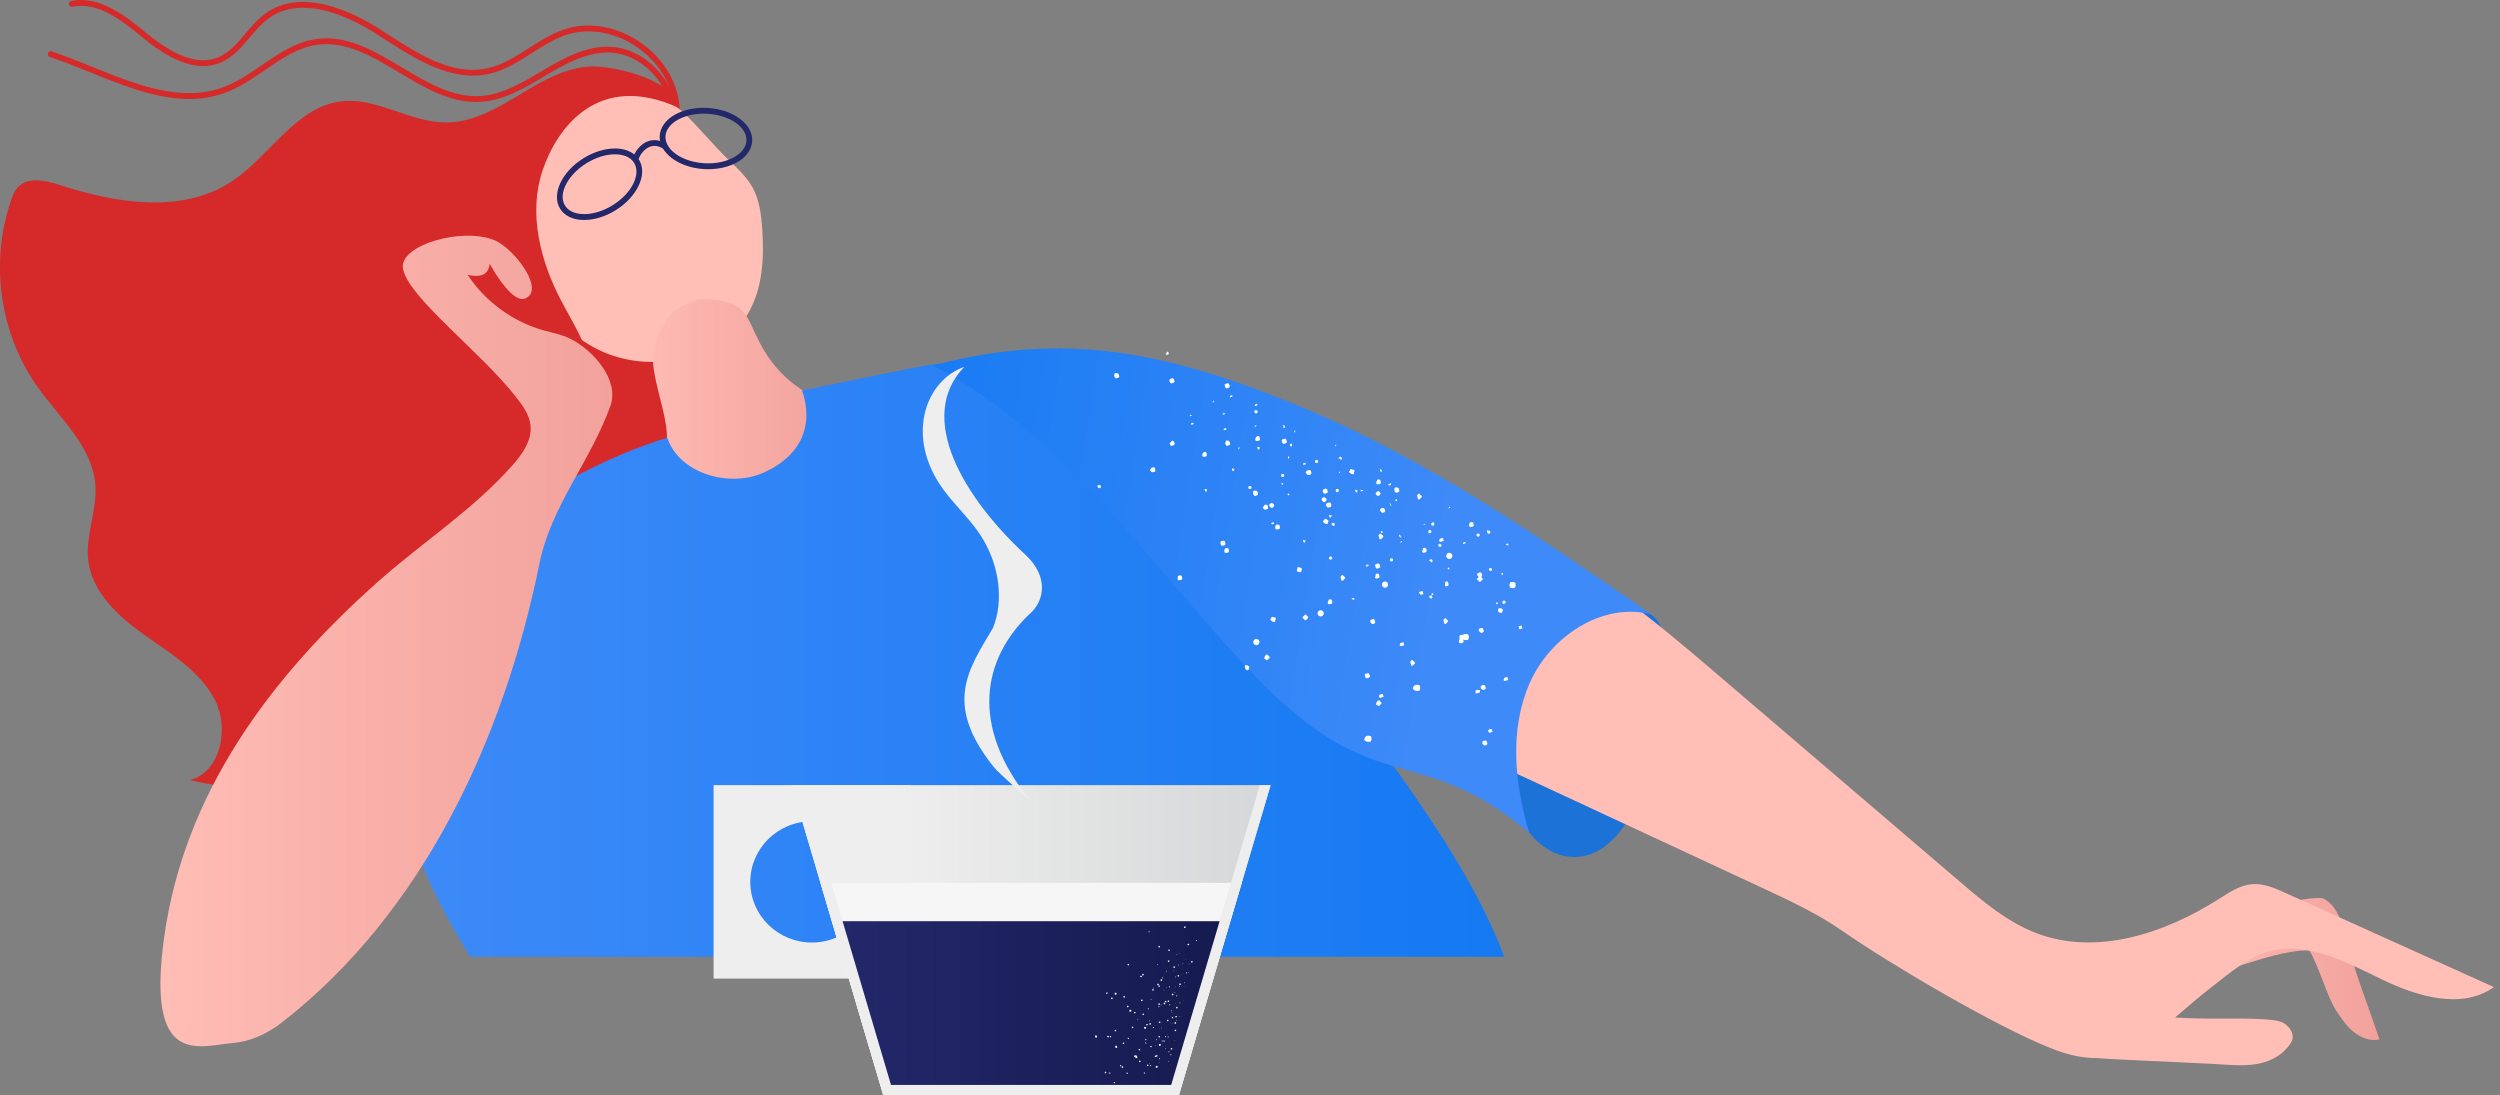 <?xml version="1.0" encoding="UTF-8"?>
<svg width="347px" height="152px" viewBox="0 0 347 152" version="1.1" xmlns="http://www.w3.org/2000/svg" xmlns:xlink="http://www.w3.org/1999/xlink">
    <rect x="0" y="0" width="347" height="152" fill="#808080" stroke="none"/>
    <title>Group 19</title>
    <defs>
        <linearGradient x1="-0.193%" y1="50.004%" x2="99.803%" y2="50.004%" id="linearGradient-1">
            <stop stop-color="#FFBEB6" offset="0%"></stop>
            <stop stop-color="#F2A19C" offset="100%"></stop>
        </linearGradient>
        <linearGradient x1="-0.001%" y1="49.999%" x2="99.997%" y2="49.999%" id="linearGradient-2">
            <stop stop-color="#FFBEB6" offset="0%"></stop>
            <stop stop-color="#F2A19C" offset="100%"></stop>
        </linearGradient>
        <linearGradient x1="-6.31433335e-05%" y1="50%" x2="100%" y2="50%" id="linearGradient-3">
            <stop stop-color="#3E8AF8" offset="0%"></stop>
            <stop stop-color="#1479F2" offset="100%"></stop>
        </linearGradient>
        <linearGradient x1="-0.001%" y1="50%" x2="99.998%" y2="50%" id="linearGradient-4">
            <stop stop-color="#FFBEB6" offset="0%"></stop>
            <stop stop-color="#F2A19C" offset="100%"></stop>
        </linearGradient>
        <linearGradient x1="71.749%" y1="52.063%" x2="-14.192%" y2="42.785%" id="linearGradient-5">
            <stop stop-color="#3E8AF8" offset="0%"></stop>
            <stop stop-color="#1479F2" offset="100%"></stop>
        </linearGradient>
        <linearGradient x1="100%" y1="50%" x2="23.134%" y2="50%" id="linearGradient-6">
            <stop stop-color="#D6D7D8" offset="0.54%"></stop>
            <stop stop-color="#EEEEEE" offset="100%"></stop>
        </linearGradient>
        <linearGradient x1="2.38444956e-06%" y1="50%" x2="100%" y2="50%" id="linearGradient-7">
            <stop stop-color="#23286B" offset="0%"></stop>
            <stop stop-color="#151A4F" offset="100%"></stop>
        </linearGradient>
    </defs>
    <g id="Page-1" stroke="none" stroke-width="1" fill="none" fill-rule="evenodd">
        <g id="3.2.2_interview-skill" transform="translate(-547, -3469)" fill-rule="nonzero">
            <g id="Group-11" transform="translate(202, 3469)">
                <g id="Group-19" transform="translate(345, 0)">
                    <g id="Group">
                        <path d="M324.219,140.196 C322.985,138.314 321.757,133.792 320.522,131.909 C314.283,131.88 306.152,136.784 299.966,135.968 C302.041,132.876 304.5,131.465 307.222,128.932 C310.517,125.867 314.922,126.79 319.046,125.009 C319.569,124.784 322.03,124.482 322.538,124.738 C323.882,125.414 324.583,127.015 324.688,127.309 C326.258,131.718 326.296,133.013 327.867,137.422 C328.679,139.702 329.491,141.983 330.273,144.274 C329.008,144.559 327.671,144.043 326.668,143.217 C325.663,142.393 324.933,141.285 324.219,140.196 L324.219,140.196 Z" id="Path" fill="url(#linearGradient-1)"></path>
                        <path d="M52.02,91.212 C47.221,87.768 45.797,81.158 46.128,75.233 C46.445,69.568 48.029,63.978 50.732,58.999 C53.603,53.707 57.669,49.177 61.885,44.896 C69.595,37.067 78.177,29.741 88.413,25.826 C91.723,24.561 96.044,23.913 98.303,26.659 C99.233,27.79 99.589,29.281 99.86,30.723 C102.014,42.193 100.461,54.338 95.496,64.886 C90.529,75.434 82.172,84.33 71.99,89.911 C65.804,93.298 57.753,95.328 52.02,91.212 L52.02,91.212 Z" id="Path" fill="#D62929"></path>
                        <path d="M211.262,92.154 C209.008,97.695 208.367,104.533 209.78,110.349 C210.878,114.863 214.272,119.157 218.883,118.947 C222.405,118.786 225.072,115.678 226.725,112.541 C230.471,105.431 231.216,100.89 231.445,92.845 C231.496,91.069 231.344,86.808 229.228,85.336 C226.535,83.465 220.849,82.535 217.747,84.153 C214.648,85.771 212.587,88.902 211.262,92.154 Z" id="Path" fill="#1D72D8"></path>
                        <path d="M93.928,15.456 C93.716,15.456 93.537,15.288 93.526,15.071 C93.351,11.754 91.392,8.531 88.283,6.45 C85.175,4.369 81.466,3.795 78.361,4.918 C76.762,5.496 75.268,6.448 73.823,7.37 C71.978,8.547 70.07,9.765 67.882,10.254 C62.654,11.424 57.651,8.197 53.238,5.351 L52.327,4.763 C48.742,2.466 42.022,-0.876 37.291,2.544 C36.302,3.259 35.468,4.246 34.662,5.201 C33.515,6.559 32.33,7.962 30.648,8.678 C27.704,9.928 24.177,8.812 19.866,5.266 C17.11,3 13.681,0.178 10.037,0.936 C9.821,0.982 9.606,0.84 9.561,0.62 C9.516,0.401 9.657,0.185 9.876,0.141 C13.888,-0.698 17.64,2.388 20.377,4.638 C24.437,7.977 27.694,9.052 30.335,7.931 C31.842,7.291 32.913,6.021 34.049,4.677 C34.886,3.683 35.753,2.658 36.822,1.885 C41.936,-1.814 49.003,1.671 52.76,4.078 L53.673,4.666 C58.161,7.564 62.803,10.559 67.707,9.462 C69.756,9.003 71.522,7.877 73.392,6.685 C74.873,5.74 76.405,4.763 78.087,4.156 C81.43,2.948 85.409,3.553 88.727,5.776 C92.046,7.998 94.14,11.457 94.33,15.029 C94.341,15.253 94.171,15.444 93.947,15.456 C93.943,15.456 93.935,15.456 93.928,15.456 Z" id="Path" fill="#D62929"></path>
                        <path d="M66.08,14.157 C62.238,14.157 58.753,12.074 55.374,10.055 C51.566,7.78 47.973,5.631 43.939,6.23 C41.303,6.621 39.102,8.13 36.77,9.727 C35.09,10.878 33.352,12.069 31.431,12.806 C25.241,15.182 18.801,12.577 12.573,10.058 C10.708,9.304 8.778,8.524 6.909,7.904 C6.698,7.835 6.583,7.604 6.652,7.392 C6.721,7.178 6.95,7.063 7.161,7.134 C9.055,7.762 10.996,8.547 12.873,9.306 C18.958,11.768 25.249,14.311 31.144,12.048 C32.976,11.345 34.674,10.181 36.315,9.056 C38.619,7.476 41.001,5.845 43.821,5.425 C48.128,4.783 52.023,7.107 55.784,9.357 C59.246,11.426 62.83,13.568 66.677,13.326 C69.72,13.138 72.49,11.483 75.17,9.884 L75.444,9.719 C78.317,8.006 81.407,6.337 84.752,6.492 C88.366,6.652 91.838,9.303 93.391,13.088 C93.476,13.295 93.379,13.533 93.173,13.617 C92.968,13.704 92.732,13.605 92.647,13.397 C91.211,9.898 88.024,7.448 84.716,7.301 C81.585,7.159 78.625,8.763 75.855,10.416 L75.581,10.58 C72.819,12.229 69.965,13.934 66.726,14.134 C66.51,14.151 66.294,14.157 66.08,14.157 L66.08,14.157 Z" id="Path" fill="#D62929"></path>
                        <path d="M71.474,29.829 C71.146,24.675 72.411,19.2 76.096,15.425 C79.781,11.65 86.214,10.128 90.807,12.845 C92.072,13.594 93.78,14.599 94.834,15.601 C97.21,17.857 98.945,20.12 101.322,22.376 C102.479,23.473 103.653,24.595 104.423,25.969 C105.409,27.726 105.662,29.767 105.798,31.756 C106.071,35.765 105.887,39.982 103.842,43.492 C99.988,50.107 90.056,52.015 83.025,48.531 C75.994,45.044 71.954,37.387 71.474,29.829 L71.474,29.829 Z" id="Path" fill="#FFBEB6"></path>
                        <path d="M86.915,67.061 C91.701,64.193 91.678,66.487 92.498,61.669 C93.11,58.076 89.872,51.77 90.789,48.245 C91.705,44.719 93.06,42.879 96.487,41.705 C97.956,41.201 101.167,41.739 102.435,42.639 C103.703,43.538 104.266,45.114 104.931,46.524 C106.517,49.893 108.503,52.35 111.641,54.326 C112.703,54.995 114.461,56.055 115.07,57.156 C115.709,58.309 115.571,59.721 115.415,61.032 C115.153,63.235 114.888,65.451 114.229,67.567 C112.374,73.521 107.231,78.316 101.193,79.722 C95.155,81.128 91.178,71.591 86.915,67.061 L86.915,67.061 Z" id="Path" fill="url(#linearGradient-2)"></path>
                        <path d="M47.32,14.072 C52.319,13.454 56.999,17.057 62.037,17.001 C65.648,16.962 68.947,15.055 72.045,13.184 C75.142,11.314 78.404,9.367 82.014,9.232 C85.623,9.097 93.996,11.361 94.258,14.988 C83.039,9.838 77.301,17.724 75.304,23.673 C73.307,29.623 74.997,36.253 77.923,41.801 C79.829,45.416 82.333,49.08 82.046,53.162 C81.639,58.96 75.878,62.844 73.821,68.274 C72.816,70.924 72.744,73.822 72.367,76.633 C70.966,87.079 64.994,96.821 56.348,102.765 C47.702,108.71 36.519,110.764 26.346,108.275 C30.658,107.161 31.866,101.088 29.807,97.114 C27.749,93.139 23.697,90.713 20.054,88.136 C16.41,85.559 12.746,82.192 12.242,77.737 C11.85,74.266 13.486,70.827 13.239,67.344 C12.858,62.008 8.346,58.1 5.245,53.757 C-0.051,46.341 -1.462,36.271 1.587,27.669 C1.793,27.086 2.027,26.497 2.434,26.034 C3.819,24.461 6.333,25.036 8.319,25.683 C16.152,28.233 25.287,29.719 32.171,25.174 C37.48,21.67 41.019,14.853 47.32,14.072 Z" id="Path" fill="#D62929"></path>
                        <path d="M98.221,14.981 C94.606,14.774 91.694,16.522 91.565,18.868 C91.553,19.103 91.576,19.336 91.62,19.565 C91.077,19.402 90.53,19.399 89.966,19.594 C89.183,19.867 88.418,20.624 88.036,21.438 C87.373,20.902 86.456,20.609 85.356,20.609 C83.962,20.609 82.422,21.082 81.021,21.943 C77.992,23.801 76.514,26.941 77.725,28.943 C78.346,29.97 79.538,30.535 81.081,30.535 C82.475,30.535 84.014,30.062 85.415,29.202 C88.444,27.343 89.922,24.203 88.711,22.201 C88.689,22.166 88.663,22.137 88.641,22.103 C88.838,21.386 89.552,20.597 90.228,20.361 C90.846,20.145 91.427,20.246 92.041,20.646 C92.97,22.174 95.152,23.326 97.751,23.471 C97.937,23.481 98.122,23.486 98.305,23.486 C101.662,23.486 104.285,21.81 104.407,19.585 C104.538,17.243 101.762,15.178 98.221,14.981 Z M84.997,28.507 C83.722,29.289 82.331,29.72 81.082,29.72 C79.832,29.72 78.883,29.293 78.414,28.517 C77.435,26.898 78.793,24.258 81.442,22.632 C82.718,21.85 84.108,21.419 85.357,21.419 C86.608,21.419 87.556,21.846 88.025,22.622 C89.003,24.242 87.646,26.882 84.997,28.507 Z M97.798,22.659 C95.354,22.523 93.327,21.446 92.629,20.067 L92.636,20.058 C92.631,20.054 92.624,20.052 92.618,20.047 C92.439,19.686 92.346,19.304 92.368,18.912 C92.464,17.155 94.792,15.777 97.665,15.777 C97.833,15.777 98.002,15.781 98.174,15.79 C101.272,15.963 103.707,17.644 103.604,19.537 C103.503,21.399 100.894,22.829 97.798,22.659 L97.798,22.659 Z" id="Shape" fill="#23286B"></path>
                        <path d="M317.185,123.926 C315.746,123.276 314.235,122.612 312.662,122.719 C310.927,122.836 309.406,123.867 307.937,124.803 C300.429,129.578 290.994,132.687 282.683,129.535 C278.632,127.999 275.245,125.125 271.945,122.305 C260.713,112.703 249.48,103.101 238.247,93.5 C229.592,86.102 220.715,78.568 210.112,74.482 C199.509,70.396 186.664,70.346 177.623,77.263 C173.798,80.189 170.817,85.961 173.935,89.641 C174.938,90.825 176.388,91.513 177.793,92.166 C200.047,102.517 222.302,112.868 244.557,123.218 C248.386,124.999 252.235,126.791 255.707,129.202 C262.494,133.915 276.859,142.36 284.515,145.439 C287.084,146.472 289.212,146.898 291.096,146.859 C292.006,146.94 292.917,146.993 293.808,147.034 C298.12,147.238 302.434,147.443 306.747,147.647 C310.328,147.816 313.768,148.43 316.627,146.251 C317.092,145.896 318.004,144.916 318.162,144.352 C318.463,143.271 317.564,142.154 316.508,141.795 C315.452,141.435 312.234,141.377 311.119,141.38 C307.907,141.389 304.874,141.419 301.898,141.232 C303.501,139.861 305.248,138.331 307.302,136.746 C309.637,134.945 311.936,132.94 314.759,132.107 C320.05,130.544 325.493,133.456 330.457,135.874 C335.422,138.293 341.646,140.204 346.159,137.011 C336.501,132.651 326.843,128.288 317.185,123.926 L317.185,123.926 Z" id="Path" fill="#FFBEB6"></path>
                        <path d="M208.776,132.805 C203.331,118.034 190.427,102.832 181.981,90.161 C174.13,78.383 165.518,66.7 153.796,58.831 C142.074,50.963 144.229,49.85 129.644,50.54 C128.698,50.585 111.3,54.212 111.3,54.212 C111.3,54.212 114.604,61.67 106.058,65.571 C101.274,67.755 94.29,65.764 92.613,60.751 C85.775,62.816 71.642,68.94 66.546,77.149 C61.451,85.356 59.297,95.018 57.227,104.471 C55.138,114.01 58.585,121.772 65.256,132.806 C65.257,132.805 208.776,132.805 208.776,132.805 Z" id="Path" fill="url(#linearGradient-3)"></path>
                        <path d="M72.811,41.453 C75.765,40.426 71.613,34.755 68.792,33.406 C64.325,31.431 55.428,33.987 55.923,37.227 C56.53,41.198 66.689,48.766 71.643,55.135 C72.548,56.298 73.472,57.552 73.634,59.019 C73.865,61.097 72.523,62.998 71.145,64.562 C65.684,70.752 58.626,75.258 52.461,80.737 C37.474,94.058 25.588,110.084 22.794,130.016 C20.23,148.311 27.631,145.169 32.289,144.772 C34.826,144.556 37.156,143.456 39.168,141.887 C58.712,126.64 69.93,102.617 74.875,78.224 C76.508,70.167 81.964,64.069 84.727,56.331 C85.987,52.801 82.461,48.673 79.126,47.003 C77.97,46.423 76.678,46.2 75.435,45.85 C71.168,44.651 67.361,41.863 64.911,38.148 C67.052,38.632 67.81,37.889 67.978,36.617 C69.08,38.65 71.348,41.962 72.811,41.453 Z" id="Path" fill="url(#linearGradient-4)"></path>
                        <path d="M129.47,50.738 C147.906,45.816 162.282,48.97 179.947,56.21 C197.611,63.449 213.489,74.408 229.211,85.281 C222.409,83.514 215.155,88.353 212.315,94.824 C209.475,101.293 210.225,108.824 212.256,115.595 C198.039,103.665 191.983,110.115 178.185,97.696 C164.388,85.278 149.297,60.72 129.47,50.738 L129.47,50.738 Z" id="Path" fill="url(#linearGradient-5)"></path>
                        <path d="M208.077,84.448 C208.288,84.392 208.288,84.392 208.556,84.549 C208.612,84.762 208.612,84.762 208.457,85.03 C208.246,85.087 208.246,85.087 207.979,84.93 C207.922,84.718 207.866,84.505 208.077,84.448 Z M202.508,89.134 C202.565,89.347 202.775,89.29 202.987,89.234 C203.198,89.177 203.142,88.965 203.086,88.752 C203.029,88.539 202.819,88.595 202.607,88.652 C202.452,88.919 202.508,89.134 202.508,89.134 Z M206.436,73.925 C206.493,74.139 206.703,74.082 206.703,74.082 C206.914,74.025 206.858,73.813 206.858,73.813 C206.802,73.6 206.591,73.657 206.591,73.657 C206.324,73.498 206.38,73.712 206.436,73.925 Z M199.657,75.737 C199.713,75.95 199.923,75.894 199.923,75.894 C200.135,75.837 200.078,75.625 200.078,75.625 L199.812,75.468 C199.602,75.524 199.657,75.737 199.657,75.737 Z M192.934,77.763 C192.99,77.976 193.2,77.919 193.2,77.919 C193.411,77.863 193.355,77.651 193.355,77.651 C193.299,77.437 193.089,77.494 193.089,77.494 C193.09,77.493 192.878,77.55 192.934,77.763 Z M209.577,81.536 C209.844,81.692 210.056,81.636 210.269,81.578 C210.424,81.31 210.368,81.096 210.311,80.881 C210.044,80.724 209.832,80.781 209.619,80.838 C209.464,81.11 209.521,81.322 209.577,81.536 Z M203.087,88.748 C203.354,88.905 203.566,88.849 203.78,88.791 C203.935,88.522 203.878,88.309 203.821,88.094 C203.555,87.937 203.343,87.994 203.129,88.051 C202.765,88.38 202.821,88.594 203.087,88.748 Z M196.33,95.81 C196.597,95.966 196.809,95.91 197.023,95.853 C197.178,95.584 197.121,95.371 197.064,95.155 C196.798,94.998 196.586,95.055 196.372,95.112 C196.006,95.439 196.062,95.653 196.33,95.81 Z M189.574,102.868 C189.841,103.024 190.053,102.968 190.266,102.911 C190.421,102.642 190.365,102.429 190.308,102.213 C190.041,102.056 189.829,102.113 189.616,102.17 C189.25,102.497 189.363,102.924 189.574,102.868 Z M193.539,68.01 C193.595,68.223 193.651,68.437 193.862,68.379 C194.073,68.322 194.285,68.266 194.228,68.053 C194.172,67.84 194.116,67.627 193.905,67.684 C193.637,67.527 193.482,67.797 193.539,68.01 Z M183.598,68.155 C183.654,68.368 183.71,68.581 183.921,68.523 C184.132,68.467 184.345,68.41 184.287,68.197 C184.231,67.984 184.175,67.771 183.964,67.829 C183.753,67.887 183.541,67.942 183.598,68.155 Z M173.926,68.457 C173.982,68.67 174.038,68.884 174.25,68.826 C174.461,68.77 174.673,68.713 174.616,68.5 C174.559,68.287 174.503,68.074 174.292,68.131 C174.025,67.975 173.871,68.243 173.926,68.457 Z M200.744,77.274 C200.8,77.487 201.067,77.643 201.279,77.586 C201.49,77.53 201.645,77.26 201.589,77.048 C201.533,76.834 201.266,76.679 201.055,76.736 C200.843,76.793 200.688,77.059 200.744,77.274 Z M191.816,81.259 C191.872,81.472 192.139,81.628 192.35,81.571 C192.562,81.515 192.716,81.245 192.661,81.033 C192.605,80.819 192.337,80.664 192.126,80.721 C191.914,80.776 191.759,81.045 191.816,81.259 Z M182.887,85.245 C182.943,85.458 183.211,85.614 183.422,85.557 C183.633,85.501 183.788,85.231 183.733,85.019 C183.676,84.805 183.409,84.65 183.198,84.707 C182.987,84.763 182.831,85.031 182.887,85.245 Z M173.958,89.229 C174.014,89.442 174.282,89.597 174.493,89.541 C174.704,89.484 174.859,89.215 174.803,89.002 C174.747,88.788 174.48,88.634 174.269,88.69 C174.058,88.747 173.902,89.016 173.958,89.229 Z M203.925,72.997 C203.981,73.211 204.192,73.154 204.404,73.097 C204.616,73.041 204.559,72.829 204.502,72.616 C204.446,72.403 204.236,72.459 204.024,72.516 C203.869,72.784 203.925,72.997 203.925,72.997 Z M197.382,76.573 C197.438,76.786 197.648,76.73 197.86,76.673 C198.071,76.616 198.015,76.404 197.959,76.191 C197.903,75.978 197.692,76.035 197.48,76.091 C197.539,76.303 197.382,76.573 197.382,76.573 Z M190.842,80.149 C190.898,80.362 191.108,80.306 191.32,80.249 C191.532,80.193 191.475,79.981 191.419,79.768 C191.363,79.554 191.153,79.611 190.941,79.668 C190.997,79.879 190.842,80.149 190.842,80.149 Z M184.301,83.725 C184.357,83.938 184.568,83.881 184.78,83.825 C184.991,83.768 184.935,83.556 184.878,83.343 C184.822,83.129 184.612,83.186 184.4,83.243 C184.456,83.453 184.245,83.511 184.301,83.725 Z M210.885,87.351 C211.096,87.294 211.308,87.238 211.308,87.238 C211.252,87.025 211.195,86.812 211.195,86.812 C210.984,86.868 210.772,86.925 210.772,86.925 C210.828,87.139 210.885,87.351 210.885,87.351 Z M208.913,94.501 C209.124,94.444 209.336,94.388 209.336,94.388 C209.28,94.175 209.224,93.962 209.224,93.962 C209.013,94.018 208.801,94.075 208.801,94.075 C208.645,94.344 208.701,94.558 208.913,94.501 Z M206.732,101.707 C206.943,101.65 207.155,101.594 207.155,101.594 C207.098,101.381 207.042,101.168 207.042,101.168 C206.831,101.224 206.619,101.281 206.619,101.281 C206.463,101.551 206.732,101.707 206.732,101.707 Z M190.94,68.478 C190.996,68.691 190.996,68.691 191.263,68.847 C191.475,68.79 191.475,68.79 191.629,68.521 C191.573,68.308 191.573,68.308 191.306,68.152 C191.094,68.207 190.94,68.478 190.94,68.478 Z M183.456,69.335 C183.512,69.548 183.512,69.548 183.779,69.704 C183.991,69.647 183.991,69.647 184.145,69.378 C184.089,69.164 184.089,69.164 183.822,69.009 C183.611,69.065 183.399,69.122 183.456,69.335 Z M176.182,70.138 C176.238,70.351 176.238,70.351 176.506,70.506 C176.717,70.45 176.717,70.45 176.872,70.18 C176.816,69.967 176.816,69.967 176.548,69.812 C176.339,69.867 176.126,69.925 176.182,70.138 Z M205.258,80.634 C205.314,80.847 205.524,80.79 205.681,80.521 C205.892,80.464 205.836,80.252 205.568,80.095 C205.512,79.881 205.302,79.938 205.145,80.208 C204.934,80.265 204.989,80.478 205.258,80.634 Z M200.45,86.487 C200.507,86.7 200.717,86.644 200.874,86.374 C201.085,86.318 201.029,86.105 200.761,85.948 C200.705,85.735 200.495,85.791 200.338,86.061 C200.337,86.06 200.394,86.273 200.45,86.487 Z M195.855,92.282 C195.911,92.495 196.122,92.439 196.278,92.169 C196.49,92.113 196.433,91.9 196.166,91.743 C196.11,91.53 195.899,91.586 195.743,91.856 C195.743,91.858 195.799,92.07 195.855,92.282 Z M191.205,97.864 C191.261,98.077 191.471,98.021 191.628,97.751 C191.839,97.695 191.783,97.482 191.515,97.325 C191.459,97.112 191.249,97.168 191.092,97.438 C190.937,97.708 190.992,97.921 191.205,97.864 Z M201.019,70.577 C201.019,70.577 201.286,70.734 201.019,70.577 C201.23,70.52 201.442,70.464 201.174,70.308 C201.174,70.307 201.174,70.307 201.019,70.577 C200.963,70.364 201.019,70.577 201.019,70.577 Z M197.544,72.878 C197.811,73.034 197.811,73.034 197.544,72.878 C197.755,72.822 197.967,72.765 197.698,72.61 C197.967,72.764 197.699,72.607 197.544,72.878 Z M194.336,75.332 C194.336,75.332 194.392,75.546 194.336,75.332 C194.547,75.275 194.759,75.219 194.49,75.063 C194.49,75.064 194.49,75.064 194.336,75.332 C194.278,75.12 194.336,75.332 194.336,75.332 Z M209.172,75.705 L209.383,75.648 L209.327,75.435 L209.116,75.492 C208.905,75.548 209.172,75.705 209.172,75.705 Z M208.434,79.785 L208.645,79.728 L208.589,79.515 L208.378,79.572 L208.434,79.785 Z M207.697,83.865 L207.908,83.808 L207.852,83.595 L207.641,83.652 L207.697,83.865 Z M192.677,67.328 C192.677,67.328 192.945,67.483 192.677,67.328 C192.943,67.484 193.1,67.215 193.1,67.215 C193.045,67.001 193.045,67.001 192.677,67.328 C192.832,67.058 192.621,67.115 192.677,67.328 Z M188.807,68.135 C188.807,68.135 188.863,68.346 188.807,68.135 C189.074,68.291 189.231,68.022 189.231,68.022 C189.019,68.076 188.961,67.862 188.807,68.135 C188.749,67.919 188.749,67.919 188.807,68.135 Z M203.214,75.473 L203.425,75.416 L203.369,75.203 L203.157,75.26 C203.003,75.53 203.003,75.53 203.214,75.473 Z M200.98,79.037 L201.191,78.98 L201.135,78.767 L200.924,78.824 L200.98,79.037 Z M198.746,82.603 L198.957,82.546 L198.901,82.333 L198.689,82.39 C198.689,82.39 198.689,82.39 198.746,82.603 Z M191.027,67.083 C191.083,67.296 191.294,67.24 191.506,67.183 C191.718,67.127 191.661,66.914 191.604,66.701 C191.548,66.488 191.338,66.545 191.126,66.601 C191.181,66.814 190.97,66.87 191.027,67.083 Z M184.16,70.29 C184.216,70.503 184.427,70.446 184.639,70.39 C184.851,70.334 184.794,70.121 184.737,69.908 C184.681,69.694 184.471,69.752 184.259,69.808 C184.047,69.862 183.893,70.132 184.16,70.29 Z M177.026,73.338 C177.082,73.551 177.292,73.495 177.504,73.438 C177.716,73.382 177.659,73.17 177.603,72.957 C177.547,72.743 177.337,72.8 177.124,72.857 C176.968,73.124 176.968,73.124 177.026,73.338 Z M169.95,76.599 C170.007,76.812 170.217,76.756 170.429,76.699 C170.64,76.643 170.584,76.43 170.528,76.217 C170.472,76.003 170.261,76.061 170.049,76.117 C170.049,76.118 169.893,76.387 169.95,76.599 Z M199.967,75.197 C200.178,75.14 200.39,75.084 200.39,75.084 C200.334,74.871 200.277,74.658 200.277,74.658 C200.066,74.714 199.854,74.771 199.854,74.771 C199.7,75.04 199.756,75.253 199.967,75.197 Z M197.151,82.572 C197.362,82.516 197.574,82.459 197.574,82.459 C197.518,82.246 197.461,82.033 197.461,82.033 C197.25,82.09 197.038,82.146 197.038,82.146 C196.825,82.203 197.095,82.36 197.151,82.572 Z M194.488,89.679 C194.699,89.623 194.911,89.566 194.911,89.566 L194.799,89.141 C194.587,89.197 194.375,89.254 194.375,89.254 C194.22,89.523 194.278,89.736 194.488,89.679 Z M191.616,96.841 C191.827,96.784 192.039,96.728 192.039,96.728 C191.983,96.514 191.926,96.301 191.926,96.301 C191.715,96.358 191.503,96.414 191.503,96.414 C191.345,96.686 191.401,96.898 191.616,96.841 Z M177.914,61.225 C177.97,61.439 178.026,61.652 178.237,61.594 C178.449,61.537 178.661,61.481 178.603,61.268 C178.547,61.055 178.491,60.842 178.28,60.899 C178.071,60.956 177.858,61.012 177.914,61.225 Z M170.052,61.5 C170.108,61.713 170.164,61.926 170.375,61.869 C170.586,61.812 170.798,61.756 170.741,61.543 C170.685,61.33 170.629,61.117 170.418,61.174 C170.149,61.017 170.206,61.23 170.052,61.5 Z M162.341,61.506 C162.397,61.719 162.453,61.933 162.665,61.875 C162.876,61.818 163.088,61.762 163.031,61.549 C162.973,61.336 162.918,61.123 162.707,61.18 C162.495,61.237 162.552,61.449 162.341,61.506 Z M196.799,69.195 C196.856,69.408 197.066,69.351 197.223,69.082 C197.434,69.025 197.377,68.813 197.11,68.656 C197.054,68.443 196.843,68.499 196.687,68.769 C196.686,68.766 196.742,68.982 196.799,69.195 Z M191.456,74.734 C191.512,74.947 191.722,74.891 191.879,74.621 C192.09,74.565 192.034,74.353 191.766,74.195 C191.71,73.982 191.5,74.039 191.343,74.308 C191.399,74.52 191.456,74.734 191.456,74.734 Z M186.166,80.485 C186.222,80.698 186.433,80.642 186.589,80.372 C186.801,80.315 186.744,80.103 186.477,79.946 C186.421,79.733 186.21,79.789 186.054,80.059 C186.055,80.06 186.111,80.273 186.166,80.485 Z M181.036,85.968 C181.092,86.181 181.303,86.124 181.459,85.855 C181.67,85.798 181.614,85.586 181.347,85.429 C181.291,85.216 181.08,85.272 180.924,85.542 C180.712,85.597 180.77,85.811 181.036,85.968 Z M175.692,91.506 C175.748,91.72 175.959,91.663 176.115,91.393 C176.327,91.337 176.27,91.125 176.003,90.967 C175.947,90.754 175.736,90.811 175.58,91.08 C175.425,91.349 175.48,91.563 175.692,91.506 Z M205.356,80.152 C205.568,80.095 205.78,80.039 205.722,79.826 C205.666,79.613 205.61,79.4 205.399,79.457 C205.188,79.514 204.976,79.57 205.033,79.783 C205.09,79.995 205.356,80.152 205.356,80.152 Z M205.574,87.857 C205.786,87.8 205.998,87.744 205.941,87.531 C205.884,87.318 205.828,87.105 205.617,87.162 C205.406,87.219 205.194,87.275 205.251,87.488 C205.308,87.7 205.574,87.857 205.574,87.857 Z M205.849,95.777 C206.06,95.72 206.272,95.664 206.215,95.451 C206.159,95.238 206.102,95.025 205.891,95.082 C205.68,95.138 205.468,95.195 205.525,95.408 C205.581,95.621 205.581,95.621 205.849,95.777 Z M206.066,103.483 C206.277,103.426 206.489,103.37 206.432,103.157 C206.376,102.944 206.32,102.73 206.108,102.788 C205.897,102.844 205.685,102.901 205.742,103.114 C205.798,103.325 205.798,103.325 206.066,103.483 Z M174.135,57.211 C174.135,57.211 174.192,57.424 174.402,57.367 C174.402,57.367 174.613,57.311 174.557,57.099 C174.557,57.099 174.501,56.885 174.29,56.942 C174.079,56.999 174.079,56.999 174.135,57.211 Z M188.173,68.303 C188.173,68.303 188.44,68.46 188.384,68.247 C188.328,68.034 188.539,67.978 188.328,68.034 C188.328,68.034 188.061,67.877 188.117,68.09 L188.173,68.303 Z M184.553,71.782 C184.553,71.782 184.82,71.938 184.764,71.725 C184.764,71.725 184.919,71.456 184.708,71.512 C184.708,71.512 184.441,71.355 184.497,71.568 L184.553,71.782 Z M180.937,75.261 C180.937,75.261 181.203,75.418 181.148,75.205 C181.148,75.205 181.303,74.936 181.091,74.992 C181.091,74.992 180.825,74.835 180.88,75.048 L180.937,75.261 Z M198.926,72.964 C198.926,72.964 199.137,72.908 199.081,72.696 C199.024,72.483 199.024,72.483 198.814,72.539 C198.814,72.539 198.603,72.596 198.659,72.808 C198.659,72.808 198.714,73.021 198.926,72.964 Z M198.68,78.055 C198.68,78.055 198.891,77.998 198.835,77.786 C198.835,77.786 198.779,77.573 198.568,77.63 C198.568,77.63 198.357,77.686 198.413,77.898 C198.624,77.841 198.68,78.055 198.68,78.055 Z M198.647,83.087 C198.647,83.087 198.858,83.031 198.802,82.819 C198.802,82.819 198.746,82.605 198.535,82.662 C198.535,82.662 198.324,82.719 198.38,82.931 C198.38,82.931 198.38,82.931 198.647,83.087 Z M182.529,64.103 C182.585,64.316 182.795,64.259 182.795,64.259 C183.007,64.203 182.95,63.99 182.95,63.99 C182.894,63.777 182.684,63.834 182.684,63.834 C182.472,63.889 182.529,64.103 182.529,64.103 Z M177.825,66.046 C177.882,66.26 178.092,66.203 178.092,66.203 C178.303,66.146 178.247,65.934 178.247,65.934 C178.191,65.721 177.98,65.778 177.98,65.778 C177.98,65.778 177.768,65.832 177.825,66.046 Z M173.276,67.717 C173.332,67.93 173.543,67.874 173.543,67.874 C173.754,67.817 173.697,67.605 173.697,67.605 C173.641,67.392 173.431,67.448 173.431,67.448 C173.22,67.505 173.276,67.717 173.276,67.717 Z M193.72,69.559 L193.931,69.503 L193.875,69.29 L193.664,69.346 L193.72,69.559 Z M191.711,73.98 L191.922,73.924 L191.866,73.711 L191.655,73.767 C191.711,73.98 191.711,73.98 191.711,73.98 Z M189.756,78.613 L189.967,78.556 L189.911,78.343 L189.7,78.399 C189.488,78.456 189.543,78.669 189.756,78.613 Z M187.801,83.246 L188.012,83.189 L187.956,82.976 L187.745,83.033 C187.534,83.088 187.534,83.088 187.801,83.246 Z M205.223,74.478 C205.434,74.421 205.378,74.209 205.378,74.209 C205.322,73.996 205.112,74.052 205.112,74.052 C204.9,74.109 204.957,74.321 204.957,74.321 C205.009,74.534 205.223,74.478 205.223,74.478 Z M206.939,79.271 C207.15,79.214 207.094,79.002 207.094,79.002 C207.038,78.789 206.828,78.846 206.828,78.846 C206.616,78.902 206.673,79.114 206.673,79.114 L206.939,79.271 Z M208.812,83.794 C209.023,83.738 208.967,83.526 208.967,83.526 C208.911,83.313 208.7,83.369 208.7,83.369 C208.489,83.426 208.545,83.638 208.545,83.638 C208.601,83.851 208.601,83.851 208.812,83.794 Z M169.99,53.527 C170.046,53.74 170.103,53.953 170.314,53.895 C170.525,53.838 170.737,53.782 170.68,53.569 C170.623,53.356 170.567,53.143 170.356,53.2 C170.144,53.253 169.933,53.31 169.99,53.527 Z M162.321,52.834 C162.377,53.047 162.433,53.26 162.645,53.203 C162.856,53.146 163.068,53.09 163.011,52.877 C162.954,52.664 162.898,52.451 162.687,52.508 C162.477,52.565 162.265,52.621 162.321,52.834 Z M154.655,52.142 C154.711,52.355 154.768,52.568 154.979,52.511 C155.19,52.453 155.402,52.398 155.345,52.184 C155.288,51.971 155.232,51.758 155.021,51.816 C154.755,51.66 154.6,51.93 154.655,52.142 Z M181.385,65.778 C181.441,65.991 181.651,65.934 181.863,65.878 C182.075,65.821 182.018,65.609 181.962,65.396 C181.906,65.183 181.696,65.239 181.483,65.296 C181.271,65.352 181.115,65.621 181.385,65.778 Z M175.391,70.579 C175.447,70.792 175.658,70.735 175.87,70.679 C176.082,70.623 176.025,70.41 175.968,70.197 C175.912,69.983 175.702,70.04 175.49,70.097 C175.334,70.364 175.179,70.635 175.391,70.579 Z M169.455,75.59 C169.512,75.803 169.722,75.747 169.934,75.69 C170.145,75.634 170.089,75.421 170.033,75.208 C169.976,74.995 169.766,75.052 169.554,75.108 C169.343,75.166 169.399,75.378 169.455,75.59 Z M163.463,80.389 C163.52,80.602 163.73,80.546 163.942,80.489 C164.154,80.433 164.097,80.221 164.041,80.008 C163.984,79.794 163.774,79.851 163.562,79.908 C163.407,80.176 163.463,80.389 163.463,80.389 Z M191.881,71.193 C192.092,71.136 192.304,71.08 192.247,70.867 C192.191,70.653 192.135,70.44 191.924,70.498 C191.713,70.555 191.501,70.611 191.558,70.824 C191.613,71.036 191.881,71.193 191.881,71.193 Z M191.197,78.913 C191.408,78.856 191.62,78.799 191.563,78.586 C191.507,78.373 191.45,78.16 191.239,78.218 C191.028,78.275 190.816,78.331 190.873,78.544 C190.928,78.757 190.986,78.97 191.197,78.913 Z M190.51,86.632 C190.721,86.575 190.933,86.518 190.876,86.305 C190.819,86.092 190.763,85.879 190.552,85.937 C190.341,85.993 190.129,86.05 190.186,86.263 C190.241,86.476 190.241,86.476 190.51,86.632 Z M189.767,94.137 C189.978,94.081 190.19,94.024 190.133,93.811 C190.077,93.598 190.021,93.385 189.81,93.442 C189.598,93.5 189.386,93.556 189.443,93.769 C189.499,93.982 189.556,94.194 189.767,94.137 Z M174.244,61.065 C174.301,61.278 174.511,61.221 174.723,61.165 C174.935,61.108 174.878,60.896 174.822,60.683 C174.765,60.469 174.555,60.526 174.555,60.526 C174.343,60.583 174.188,60.852 174.244,61.065 L174.244,61.065 Z M166.886,63.261 C166.942,63.474 167.152,63.417 167.365,63.361 C167.577,63.304 167.519,63.092 167.463,62.879 C167.407,62.665 167.197,62.722 167.197,62.722 C166.984,62.778 166.829,63.047 166.886,63.261 L166.886,63.261 Z M159.737,65.398 C159.793,65.611 160.003,65.554 160.215,65.498 C160.427,65.441 160.37,65.229 160.314,65.016 C160.258,64.803 160.048,64.859 159.836,64.916 C159.681,65.185 159.47,65.243 159.737,65.398 Z M152.38,67.595 C152.436,67.808 152.647,67.751 152.647,67.751 C152.858,67.695 152.802,67.482 152.802,67.482 C152.745,67.269 152.535,67.326 152.323,67.382 C152.323,67.381 152.38,67.595 152.38,67.595 L152.38,67.595 Z M187.498,65.744 C187.765,65.9 187.977,65.844 187.921,65.631 C188.076,65.362 188.02,65.149 187.809,65.205 C187.542,65.048 187.33,65.105 187.386,65.318 C187.173,65.374 187.228,65.586 187.498,65.744 Z M183.875,72.65 C184.141,72.806 184.353,72.75 184.298,72.536 C184.453,72.268 184.453,72.268 184.185,72.11 C183.919,71.954 183.919,71.954 183.762,72.223 C183.549,72.277 183.607,72.494 183.875,72.65 Z M180.197,79.34 C180.463,79.497 180.675,79.44 180.62,79.227 C180.775,78.959 180.775,78.959 180.507,78.801 C180.241,78.645 180.029,78.701 180.084,78.914 C179.93,79.183 179.985,79.397 180.197,79.34 Z M176.575,86.247 C176.841,86.404 177.054,86.347 176.998,86.134 C177.153,85.865 177.097,85.652 176.886,85.708 C176.619,85.551 176.407,85.608 176.462,85.821 C176.249,85.877 176.305,86.09 176.575,86.247 Z M172.895,92.942 C173.162,93.098 173.374,93.042 173.318,92.828 C173.473,92.56 173.473,92.56 173.206,92.402 C172.939,92.246 172.727,92.302 172.783,92.515 C172.839,92.728 172.895,92.942 172.895,92.942 Z M198.515,73.988 C198.726,73.932 198.669,73.719 198.669,73.719 C198.613,73.506 198.403,73.563 198.403,73.563 C198.192,73.619 198.248,73.832 198.304,74.045 L198.515,73.988 Z M200.908,81.342 C201.119,81.285 201.063,81.073 201.007,80.86 C200.952,80.646 200.74,80.703 200.74,80.703 C200.529,80.76 200.585,80.972 200.585,80.972 C200.483,81.455 200.695,81.398 200.908,81.342 L200.908,81.342 Z M203.087,88.748 C203.298,88.692 203.242,88.48 203.186,88.267 C203.13,88.054 202.919,88.11 202.707,88.167 C202.496,88.223 202.553,88.435 202.609,88.648 C202.877,88.806 202.877,88.806 203.087,88.748 Z M205.268,96.16 C205.479,96.103 205.423,95.891 205.423,95.891 C205.367,95.678 205.157,95.734 204.944,95.791 C204.733,95.847 204.79,96.06 204.846,96.273 C205.056,96.216 205.056,96.216 205.268,96.16 L205.268,96.16 Z M174.122,56.302 C174.122,56.302 174.179,56.516 174.122,56.302 C174.389,56.458 174.546,56.189 174.546,56.189 C174.488,55.976 174.277,56.032 174.122,56.302 C174.065,56.089 174.065,56.089 174.122,56.302 Z M169.673,57.491 C169.73,57.706 169.73,57.706 169.673,57.491 C169.939,57.647 170.096,57.378 170.096,57.378 C169.883,57.433 169.827,57.22 169.673,57.491 C169.616,57.279 169.673,57.491 169.673,57.491 Z M165.281,58.894 C165.281,58.894 165.338,59.108 165.281,58.894 C165.547,59.05 165.704,58.781 165.704,58.781 C165.436,58.623 165.436,58.623 165.281,58.894 C165.224,58.68 165.224,58.68 165.281,58.894 Z M181.046,64.498 L181.258,64.442 L181.201,64.229 L180.99,64.285 C180.777,64.343 180.834,64.556 181.046,64.498 Z M178.768,68.763 L178.979,68.706 L178.923,68.493 L178.712,68.55 C178.71,68.547 178.71,68.547 178.768,68.763 Z M176.645,72.754 L176.856,72.697 L176.8,72.484 L176.589,72.541 C176.378,72.599 176.433,72.81 176.645,72.754 Z M191.748,65.52 C191.748,65.52 191.959,65.465 191.748,65.52 C191.903,65.252 191.636,65.094 191.636,65.094 C191.481,65.364 191.481,65.364 191.748,65.52 C191.537,65.577 191.537,65.577 191.748,65.52 Z M192.986,70.214 C193.197,70.158 193.14,69.945 192.986,70.214 C193.14,69.946 192.873,69.788 192.873,69.788 C192.873,69.788 192.872,69.786 192.986,70.214 C192.929,70.001 192.986,70.214 192.986,70.214 Z M194.377,74.636 C194.588,74.579 194.533,74.366 194.377,74.636 C194.532,74.367 194.265,74.21 194.265,74.21 C194.265,74.21 194.053,74.266 194.377,74.636 C194.11,74.479 194.377,74.636 194.377,74.636 Z M161.79,49.094 C161.79,49.094 161.846,49.307 162.056,49.251 C162.056,49.251 162.267,49.194 162.211,48.982 C162.211,48.982 162.155,48.769 161.945,48.826 C162.001,49.037 161.79,49.094 161.79,49.094 Z M178.101,59.349 C178.101,59.349 178.367,59.505 178.312,59.292 C178.312,59.292 178.467,59.023 178.256,59.079 C178.256,59.079 177.989,58.922 178.044,59.135 C178.256,59.078 178.101,59.349 178.101,59.349 Z M174.581,62.344 C174.581,62.344 174.848,62.501 174.792,62.287 C174.792,62.287 174.947,62.019 174.736,62.074 C174.736,62.074 174.469,61.918 174.525,62.131 L174.581,62.344 Z M171.063,65.339 C171.063,65.339 171.33,65.496 171.274,65.283 C171.274,65.283 171.429,65.014 171.218,65.07 C171.218,65.07 170.952,64.913 171.007,65.126 C171.007,65.127 171.007,65.127 171.063,65.339 Z M167.275,68.18 C167.275,68.18 167.541,68.336 167.486,68.123 C167.486,68.123 167.641,67.855 167.429,67.91 C167.429,67.91 167.163,67.754 167.218,67.967 L167.275,68.18 Z M186.088,63.837 C186.088,63.837 186.299,63.781 186.243,63.569 C186.243,63.569 186.187,63.355 185.977,63.412 C185.977,63.412 185.765,63.469 185.822,63.681 C186.031,63.623 186.031,63.623 186.088,63.837 Z M185.673,68.287 C185.673,68.287 185.884,68.23 185.828,68.018 C185.828,68.018 185.772,67.805 185.561,67.862 C185.561,67.862 185.35,67.918 185.406,68.13 C185.462,68.343 185.461,68.343 185.673,68.287 Z M185.102,73.005 C185.102,73.005 185.313,72.949 185.257,72.737 C185.257,72.737 185.2,72.523 184.99,72.58 C184.99,72.58 184.779,72.636 184.835,72.849 C185.102,73.005 185.102,73.005 185.102,73.005 Z M184.745,77.668 C184.745,77.668 184.956,77.611 184.9,77.399 C184.9,77.399 184.844,77.186 184.634,77.243 C184.634,77.243 184.422,77.299 184.479,77.511 C184.479,77.513 184.534,77.725 184.745,77.668 Z M174.217,59.245 C174.428,59.189 174.372,58.976 174.372,58.976 C174.372,58.976 174.16,59.032 174.217,59.245 C174.16,59.032 174.006,59.301 174.217,59.245 Z M171.871,62.386 C172.082,62.328 172.082,62.328 171.871,62.386 C172.082,62.329 172.026,62.117 172.026,62.117 C171.969,61.9 171.969,61.9 171.871,62.386 C171.814,62.17 171.814,62.17 171.871,62.386 Z M185.368,61.974 C185.582,61.917 185.582,61.917 185.368,61.974 C185.523,61.706 185.523,61.706 185.312,61.761 C185.313,61.761 185.313,61.761 185.368,61.974 Z M185.902,65.713 C186.113,65.658 186.113,65.658 185.902,65.713 C186.057,65.445 186.057,65.445 185.846,65.5 C185.845,65.499 185.845,65.499 185.902,65.713 Z M168.318,55.797 C168.374,56.012 168.588,55.955 168.318,55.797 C168.529,55.74 168.529,55.74 168.529,55.74 C168.477,55.527 168.477,55.527 168.318,55.797 C168.262,55.585 168.318,55.797 168.318,55.797 Z M165.211,57.77 C165.423,57.713 165.423,57.713 165.423,57.713 C165.366,57.499 165.154,57.556 165.211,57.77 C165.154,57.556 165,57.826 165.211,57.77 Z M179.652,60.075 C179.865,60.017 179.865,60.017 179.652,60.075 C179.807,59.806 179.807,59.806 179.807,59.806 C179.754,59.591 179.596,59.863 179.652,60.075 C179.596,59.863 179.652,60.075 179.652,60.075 Z M178.802,63.729 C179.014,63.673 179.014,63.673 178.802,63.729 C178.957,63.46 178.957,63.46 178.957,63.46 C178.901,63.244 178.69,63.301 178.802,63.729 C178.747,63.516 178.802,63.729 178.802,63.729 Z M177.952,67.382 C177.952,67.382 178.163,67.326 177.952,67.382 C178.107,67.113 178.107,67.113 178.107,67.113 C177.839,66.955 177.839,66.955 177.952,67.382 C177.684,67.225 177.952,67.382 177.952,67.382 Z M170.861,55.117 L171.072,55.061 L171.016,54.848 L170.804,54.904 C170.65,55.174 170.65,55.174 170.861,55.117 Z M170.024,59.683 L170.235,59.626 L170.179,59.413 L169.968,59.469 C169.756,59.524 169.813,59.738 170.024,59.683 Z M179.254,62.008 C179.409,61.739 179.353,61.526 179.142,61.582 C178.988,61.852 178.988,61.852 179.254,62.008 C179.043,62.066 179.043,62.066 179.254,62.008 Z" id="Shape" fill="#FFFFFF"></path>
                    </g>
                    <g id="Group" transform="translate(99.046, 108.98)">
                        <path d="M27.287,0 L27.287,26.854 L0,26.854 L0,0 L27.287,0 Z M13.643,21.841 C18.365,21.841 22.193,18.074 22.193,13.427 C22.193,8.78 18.365,5.013 13.643,5.013 C8.921,5.013 5.094,8.78 5.094,13.427 C5.094,18.075 8.922,21.841 13.643,21.841 Z" id="Shape" fill="#EEEEEE"></path>
                        <polygon id="Path" fill="url(#linearGradient-6)" points="44.07 0 77.316 0 64.592 43.02 44.07 43.02 23.548 43.02 10.824 0"></polygon>
                        <polygon id="Path" fill="#F6F6F6" points="14.832 13.549 23.548 43.02 44.07 43.02 64.592 43.02 73.309 13.549"></polygon>
                        <polygon id="Path" fill="url(#linearGradient-7)" points="71.091 18.88 64.13 42.414 44.07 42.414 24.01 42.414 17.049 18.88"></polygon>
                        <polygon id="Path" fill="#EEEEEE" points="75.781 2.69710971e-15 75.402 1.414 63.514 41.606 44.07 41.606 24.626 41.606 12.738 1.414 12.346 0 10.824 0 23.548 43.02 44.07 43.02 64.592 43.02 77.316 2.69710971e-15"></polygon>
                        <path d="M60.329,38.815 C60.366,38.874 60.366,38.874 60.342,38.969 C60.282,39.005 60.282,39.005 60.185,38.982 C60.148,38.923 60.148,38.923 60.172,38.827 C60.232,38.791 60.292,38.755 60.329,38.815 Z M58.375,37.535 C58.315,37.571 58.352,37.63 58.388,37.69 C58.425,37.749 58.485,37.713 58.546,37.677 C58.606,37.641 58.569,37.581 58.532,37.522 C58.436,37.498 58.375,37.535 58.375,37.535 Z M63.42,37.37 C63.36,37.406 63.397,37.465 63.397,37.465 C63.433,37.525 63.494,37.488 63.494,37.488 C63.554,37.452 63.517,37.393 63.517,37.393 C63.542,37.296 63.48,37.333 63.42,37.37 Z M62.24,35.463 C62.179,35.499 62.216,35.558 62.216,35.558 C62.253,35.618 62.313,35.581 62.313,35.581 L62.337,35.486 C62.3,35.427 62.24,35.463 62.24,35.463 Z M60.999,33.592 C60.939,33.628 60.975,33.688 60.975,33.688 C61.012,33.748 61.073,33.711 61.073,33.711 C61.133,33.675 61.096,33.615 61.096,33.615 C61.096,33.616 61.059,33.556 60.999,33.592 Z M55.544,41.275 C55.521,41.371 55.581,41.335 55.618,41.394 C55.678,41.358 55.678,41.358 55.739,41.322 C55.702,41.262 55.702,41.262 55.665,41.203 C55.605,41.239 55.544,41.275 55.544,41.275 Z M61.364,39.011 C61.341,39.107 61.377,39.166 61.415,39.226 C61.512,39.249 61.572,39.213 61.633,39.176 C61.657,39.081 61.62,39.022 61.583,38.961 C61.485,38.938 61.425,38.974 61.364,39.011 Z M58.547,37.677 C58.523,37.773 58.56,37.832 58.597,37.892 C58.694,37.915 58.755,37.879 58.816,37.843 C58.839,37.747 58.803,37.688 58.765,37.628 C58.631,37.545 58.57,37.582 58.547,37.677 Z M55.752,36.248 C55.728,36.343 55.765,36.403 55.802,36.463 C55.899,36.486 55.96,36.45 56.021,36.413 C56.044,36.318 56.008,36.258 55.97,36.198 C55.836,36.116 55.776,36.152 55.752,36.248 Z M52.958,34.819 C52.934,34.915 52.971,34.974 53.008,35.034 C53.105,35.057 53.166,35.021 53.227,34.985 C53.25,34.889 53.214,34.83 53.176,34.769 C53.042,34.687 52.921,34.76 52.958,34.819 Z M64.058,32.902 C63.998,32.938 63.937,32.975 63.974,33.034 C64.01,33.093 64.047,33.153 64.108,33.117 C64.168,33.081 64.229,33.044 64.192,32.985 C64.216,32.889 64.118,32.866 64.058,32.902 Z M63.101,29.881 C63.041,29.917 62.98,29.953 63.017,30.012 C63.053,30.072 63.09,30.131 63.151,30.095 C63.211,30.06 63.271,30.023 63.235,29.964 C63.198,29.904 63.162,29.844 63.101,29.881 Z M62.12,26.956 C62.06,26.991 61.999,27.028 62.036,27.087 C62.073,27.147 62.11,27.206 62.17,27.17 C62.23,27.134 62.291,27.098 62.254,27.039 C62.278,26.943 62.181,26.919 62.12,26.956 Z M61.866,35.932 C61.806,35.968 61.782,36.064 61.819,36.124 C61.856,36.183 61.953,36.207 62.014,36.17 C62.074,36.134 62.098,36.038 62.061,35.979 C62.024,35.919 61.927,35.896 61.866,35.932 Z M59.819,33.564 C59.759,33.6 59.735,33.696 59.772,33.756 C59.809,33.815 59.906,33.839 59.967,33.802 C60.027,33.766 60.051,33.67 60.014,33.611 C59.977,33.551 59.88,33.528 59.819,33.564 Z M57.772,31.197 C57.712,31.232 57.688,31.328 57.725,31.388 C57.761,31.448 57.859,31.471 57.919,31.434 C57.98,31.398 58.004,31.303 57.967,31.243 C57.929,31.184 57.833,31.16 57.772,31.197 Z M55.725,28.829 C55.665,28.865 55.641,28.961 55.678,29.02 C55.715,29.08 55.812,29.103 55.873,29.067 C55.933,29.031 55.957,28.935 55.92,28.875 C55.883,28.816 55.786,28.792 55.725,28.829 Z M63.475,36.52 C63.415,36.556 63.452,36.615 63.488,36.674 C63.525,36.734 63.586,36.697 63.646,36.662 C63.706,36.626 63.669,36.566 63.633,36.507 C63.536,36.483 63.475,36.52 63.475,36.52 Z M61.774,34.843 C61.713,34.879 61.75,34.939 61.787,34.998 C61.823,35.057 61.884,35.021 61.944,34.985 C62.004,34.949 61.968,34.89 61.931,34.83 C61.871,34.867 61.774,34.843 61.774,34.843 Z M60.072,33.168 C60.011,33.204 60.048,33.263 60.085,33.322 C60.121,33.382 60.182,33.345 60.242,33.31 C60.303,33.273 60.266,33.214 60.229,33.155 C60.169,33.191 60.072,33.168 60.072,33.168 Z M58.37,31.492 C58.31,31.528 58.346,31.588 58.383,31.647 C58.42,31.706 58.48,31.67 58.54,31.634 C58.601,31.598 58.564,31.538 58.527,31.479 C58.468,31.515 58.431,31.455 58.37,31.492 Z M59.693,39.931 C59.73,39.991 59.767,40.05 59.767,40.05 C59.827,40.014 59.888,39.978 59.888,39.978 C59.851,39.918 59.814,39.859 59.814,39.859 C59.754,39.895 59.693,39.931 59.693,39.931 Z M57.31,39.971 C57.346,40.031 57.383,40.09 57.383,40.09 C57.444,40.054 57.504,40.018 57.504,40.018 C57.468,39.958 57.43,39.899 57.43,39.899 C57.334,39.876 57.273,39.912 57.31,39.971 Z M54.89,39.952 C54.927,40.011 54.964,40.07 54.964,40.07 C55.024,40.035 55.085,39.998 55.085,39.998 C55.048,39.938 55.011,39.879 55.011,39.879 C54.914,39.856 54.89,39.952 54.89,39.952 Z M63.676,32.15 C63.615,32.186 63.615,32.186 63.591,32.282 C63.628,32.342 63.628,32.342 63.725,32.365 C63.786,32.329 63.786,32.329 63.81,32.233 C63.773,32.173 63.676,32.15 63.676,32.15 Z M62.725,29.943 C62.665,29.979 62.665,29.979 62.641,30.075 C62.677,30.134 62.677,30.134 62.775,30.158 C62.835,30.122 62.835,30.122 62.859,30.026 C62.822,29.966 62.785,29.907 62.725,29.943 Z M61.81,27.795 C61.75,27.831 61.75,27.831 61.726,27.927 C61.762,27.986 61.762,27.986 61.86,28.01 C61.92,27.974 61.92,27.974 61.944,27.878 C61.908,27.818 61.87,27.758 61.81,27.795 Z M61.245,37.611 C61.185,37.647 61.222,37.707 61.319,37.73 C61.356,37.789 61.416,37.753 61.44,37.657 C61.5,37.621 61.463,37.562 61.366,37.538 C61.329,37.479 61.269,37.515 61.245,37.611 Z M59.001,36.669 C58.941,36.705 58.978,36.765 59.075,36.788 C59.112,36.848 59.172,36.811 59.196,36.715 C59.256,36.679 59.219,36.62 59.122,36.596 C59.123,36.596 59.062,36.633 59.001,36.669 Z M56.795,35.786 C56.734,35.822 56.771,35.882 56.868,35.905 C56.905,35.965 56.966,35.928 56.989,35.833 C57.05,35.797 57.013,35.737 56.916,35.714 C56.915,35.714 56.855,35.75 56.795,35.786 Z M54.649,34.867 C54.588,34.903 54.625,34.963 54.722,34.986 C54.759,35.046 54.82,35.009 54.843,34.913 C54.904,34.877 54.867,34.818 54.77,34.794 C54.672,34.772 54.612,34.808 54.649,34.867 Z M63.954,35.415 C63.954,35.415 63.93,35.511 63.954,35.415 C63.991,35.475 64.028,35.534 64.052,35.439 C64.051,35.439 64.051,35.439 63.954,35.415 C64.015,35.379 63.954,35.415 63.954,35.415 Z M62.927,34.561 C62.903,34.657 62.903,34.657 62.927,34.561 C62.963,34.621 63,34.68 63.024,34.584 C63,34.68 63.024,34.584 62.927,34.561 Z M61.876,33.802 C61.876,33.802 61.816,33.838 61.876,33.802 C61.912,33.861 61.95,33.921 61.973,33.825 C61.973,33.825 61.973,33.825 61.876,33.802 C61.936,33.766 61.876,33.802 61.876,33.802 Z M63.123,38.364 L63.16,38.424 L63.22,38.388 L63.184,38.328 C63.147,38.269 63.123,38.364 63.123,38.364 Z M61.798,38.505 L61.835,38.564 L61.895,38.528 L61.859,38.469 L61.798,38.505 Z M60.474,38.646 L60.511,38.705 L60.571,38.67 L60.534,38.61 L60.474,38.646 Z M64.189,32.578 C64.189,32.578 64.166,32.673 64.189,32.578 C64.166,32.673 64.263,32.697 64.263,32.697 C64.324,32.661 64.324,32.661 64.189,32.578 C64.287,32.601 64.25,32.541 64.189,32.578 Z M63.586,31.469 C63.586,31.469 63.525,31.505 63.586,31.469 C63.562,31.564 63.66,31.588 63.66,31.588 C63.623,31.528 63.684,31.492 63.586,31.469 C63.647,31.432 63.647,31.432 63.586,31.469 Z M62.648,36.525 L62.684,36.584 L62.745,36.548 L62.708,36.489 C62.611,36.466 62.611,36.466 62.648,36.525 Z M61.345,36.162 L61.382,36.222 L61.442,36.186 L61.405,36.126 L61.345,36.162 Z M60.041,35.8 L60.078,35.86 L60.138,35.824 L60.102,35.764 C60.102,35.764 60.102,35.764 60.041,35.8 Z M64.113,32.052 C64.053,32.088 64.09,32.148 64.126,32.207 C64.163,32.266 64.223,32.23 64.284,32.194 C64.344,32.158 64.307,32.098 64.271,32.039 C64.21,32.075 64.174,32.016 64.113,32.052 Z M62.495,30.244 C62.435,30.28 62.472,30.339 62.508,30.399 C62.545,30.458 62.606,30.422 62.666,30.386 C62.726,30.35 62.689,30.29 62.653,30.231 C62.617,30.171 62.519,30.148 62.495,30.244 Z M60.901,28.34 C60.841,28.375 60.878,28.435 60.915,28.494 C60.951,28.554 61.012,28.517 61.072,28.481 C61.132,28.446 61.096,28.386 61.059,28.327 C60.962,28.303 60.962,28.303 60.901,28.34 Z M59.247,26.472 C59.187,26.508 59.224,26.568 59.261,26.627 C59.297,26.687 59.358,26.65 59.418,26.614 C59.478,26.578 59.441,26.519 59.405,26.459 C59.405,26.459 59.308,26.436 59.247,26.472 Z M62.435,35.509 C62.471,35.568 62.508,35.628 62.508,35.628 C62.569,35.592 62.629,35.555 62.629,35.555 C62.593,35.495 62.556,35.436 62.556,35.436 C62.459,35.413 62.398,35.45 62.435,35.509 Z M59.904,35.311 C59.941,35.37 59.978,35.43 59.978,35.43 C60.038,35.394 60.099,35.357 60.099,35.357 C60.062,35.298 60.025,35.238 60.025,35.238 C59.988,35.178 59.964,35.275 59.904,35.311 Z M57.471,35.136 C57.508,35.195 57.545,35.255 57.545,35.255 L57.665,35.182 C57.629,35.122 57.592,35.063 57.592,35.063 C57.495,35.04 57.434,35.076 57.471,35.136 Z M55.001,34.901 C55.038,34.96 55.075,35.02 55.075,35.02 C55.135,34.984 55.196,34.947 55.196,34.947 C55.159,34.888 55.122,34.828 55.122,34.828 C55.025,34.805 54.964,34.841 55.001,34.901 Z M64.714,27.524 C64.654,27.56 64.593,27.597 64.63,27.656 C64.666,27.715 64.704,27.775 64.764,27.739 C64.824,27.703 64.885,27.666 64.848,27.607 C64.812,27.548 64.774,27.488 64.714,27.524 Z M63.908,25.149 C63.847,25.185 63.787,25.221 63.823,25.281 C63.86,25.34 63.897,25.4 63.958,25.364 C64.018,25.328 64.078,25.291 64.042,25.232 C64.065,25.136 64.005,25.172 63.908,25.149 Z M63.198,22.796 C63.138,22.831 63.077,22.868 63.114,22.927 C63.15,22.987 63.187,23.046 63.248,23.01 C63.308,22.974 63.369,22.938 63.332,22.879 C63.295,22.819 63.235,22.855 63.198,22.796 Z M63.993,34.003 C63.933,34.039 63.969,34.099 64.067,34.122 C64.103,34.182 64.164,34.145 64.187,34.049 C64.248,34.014 64.211,33.954 64.114,33.931 C64.114,33.931 64.053,33.967 63.993,34.003 Z M61.796,32.869 C61.736,32.905 61.773,32.965 61.87,32.988 C61.906,33.047 61.967,33.011 61.991,32.915 C62.051,32.879 62.014,32.82 61.917,32.796 C61.857,32.833 61.796,32.869 61.796,32.869 Z M59.539,31.771 C59.479,31.807 59.516,31.866 59.613,31.89 C59.649,31.949 59.71,31.913 59.734,31.817 C59.794,31.781 59.757,31.721 59.66,31.698 C59.66,31.699 59.599,31.735 59.539,31.771 Z M57.38,30.697 C57.319,30.733 57.356,30.792 57.453,30.816 C57.49,30.875 57.551,30.839 57.574,30.743 C57.635,30.707 57.598,30.647 57.501,30.624 C57.464,30.565 57.403,30.601 57.38,30.697 Z M55.183,29.563 C55.123,29.598 55.16,29.658 55.257,29.681 C55.293,29.741 55.354,29.705 55.378,29.609 C55.438,29.573 55.401,29.513 55.304,29.49 C55.207,29.467 55.146,29.503 55.183,29.563 Z M61.403,37.598 C61.44,37.658 61.477,37.717 61.537,37.681 C61.597,37.645 61.658,37.609 61.621,37.55 C61.585,37.49 61.548,37.431 61.487,37.467 C61.427,37.502 61.403,37.598 61.403,37.598 Z M59.05,38.356 C59.087,38.416 59.124,38.475 59.184,38.439 C59.244,38.403 59.305,38.367 59.268,38.307 C59.232,38.248 59.195,38.188 59.134,38.224 C59.074,38.261 59.05,38.356 59.05,38.356 Z M56.635,39.15 C56.672,39.21 56.709,39.269 56.769,39.233 C56.83,39.197 56.89,39.16 56.854,39.101 C56.817,39.042 56.78,38.982 56.72,39.018 C56.659,39.054 56.659,39.054 56.635,39.15 Z M54.282,39.908 C54.318,39.967 54.355,40.027 54.416,39.991 C54.476,39.955 54.537,39.918 54.5,39.859 C54.463,39.799 54.426,39.74 54.366,39.776 C54.306,39.812 54.306,39.812 54.282,39.908 Z M65.604,26.011 C65.604,26.011 65.544,26.047 65.58,26.107 C65.58,26.107 65.617,26.166 65.678,26.13 C65.678,26.13 65.738,26.094 65.701,26.034 C65.664,25.974 65.664,25.974 65.604,26.011 Z M63.476,31.29 C63.476,31.29 63.452,31.386 63.512,31.35 C63.572,31.314 63.609,31.373 63.572,31.314 C63.572,31.314 63.596,31.218 63.536,31.254 L63.476,31.29 Z M62.072,30.498 C62.072,30.498 62.048,30.593 62.108,30.557 C62.108,30.557 62.206,30.58 62.169,30.521 C62.169,30.521 62.192,30.425 62.132,30.462 L62.072,30.498 Z M60.668,29.706 C60.668,29.706 60.645,29.802 60.705,29.765 C60.705,29.765 60.802,29.789 60.765,29.73 C60.765,29.73 60.788,29.634 60.728,29.67 L60.668,29.706 Z M63.027,34.991 C63.027,34.991 63.063,35.05 63.124,35.014 C63.184,34.978 63.184,34.978 63.147,34.918 C63.147,34.918 63.111,34.859 63.05,34.895 C63.051,34.895 62.99,34.931 63.027,34.991 Z M61.436,35.372 C61.436,35.372 61.473,35.432 61.534,35.395 C61.534,35.395 61.594,35.359 61.557,35.3 C61.557,35.3 61.52,35.24 61.46,35.277 C61.497,35.336 61.436,35.372 61.436,35.372 Z M59.883,35.814 C59.883,35.814 59.92,35.873 59.98,35.837 C59.98,35.837 60.041,35.801 60.004,35.741 C60.004,35.741 59.967,35.681 59.907,35.718 C59.907,35.718 59.907,35.718 59.883,35.814 Z M64.251,29.191 C64.191,29.226 64.228,29.286 64.228,29.286 C64.264,29.346 64.325,29.309 64.325,29.309 C64.385,29.273 64.348,29.214 64.348,29.214 C64.312,29.154 64.251,29.191 64.251,29.191 Z M63.221,27.93 C63.161,27.966 63.197,28.025 63.197,28.025 C63.234,28.085 63.295,28.048 63.295,28.048 C63.355,28.012 63.318,27.953 63.318,27.953 C63.318,27.953 63.282,27.893 63.221,27.93 Z M62.289,26.691 C62.228,26.727 62.265,26.787 62.265,26.787 C62.302,26.846 62.362,26.81 62.362,26.81 C62.423,26.774 62.386,26.714 62.386,26.714 C62.349,26.654 62.289,26.691 62.289,26.691 Z M63.598,33.096 L63.635,33.155 L63.695,33.12 L63.658,33.06 L63.598,33.096 Z M62.052,32.88 L62.089,32.939 L62.149,32.903 L62.112,32.844 C62.052,32.88 62.052,32.88 62.052,32.88 Z M60.446,32.698 L60.482,32.758 L60.542,32.722 L60.506,32.662 C60.469,32.603 60.408,32.638 60.446,32.698 Z M58.839,32.517 L58.876,32.577 L58.936,32.541 L58.899,32.482 C58.863,32.422 58.863,32.422 58.839,32.517 Z M63.138,37.048 C63.175,37.108 63.236,37.071 63.236,37.071 C63.296,37.035 63.259,36.976 63.259,36.976 C63.222,36.916 63.162,36.953 63.162,36.953 C63.102,36.988 63.138,37.048 63.138,37.048 Z M61.82,38.002 C61.857,38.062 61.917,38.026 61.917,38.026 C61.977,37.99 61.941,37.93 61.941,37.93 C61.904,37.87 61.843,37.907 61.843,37.907 L61.82,38.002 Z M60.598,38.98 C60.635,39.04 60.696,39.003 60.696,39.003 C60.756,38.967 60.719,38.907 60.719,38.907 C60.682,38.848 60.622,38.884 60.622,38.884 C60.562,38.921 60.562,38.921 60.598,38.98 Z M66.358,24.415 C66.298,24.451 66.238,24.487 66.274,24.546 C66.311,24.606 66.348,24.665 66.408,24.629 C66.468,24.594 66.529,24.557 66.492,24.498 C66.456,24.437 66.419,24.378 66.358,24.415 Z M65.867,22.012 C65.807,22.048 65.746,22.085 65.783,22.144 C65.82,22.203 65.857,22.263 65.917,22.227 C65.977,22.191 66.038,22.154 66.001,22.095 C65.965,22.035 65.928,21.976 65.867,22.012 L65.867,22.012 Z M65.377,19.61 C65.317,19.646 65.256,19.683 65.293,19.742 C65.329,19.801 65.366,19.861 65.427,19.825 C65.487,19.789 65.548,19.752 65.511,19.693 C65.534,19.597 65.437,19.574 65.377,19.61 Z M63.63,28.991 C63.57,29.027 63.607,29.087 63.643,29.146 C63.68,29.205 63.741,29.169 63.801,29.133 C63.861,29.097 63.824,29.038 63.788,28.978 C63.751,28.919 63.654,28.895 63.63,28.991 Z M61.601,27.593 C61.541,27.629 61.578,27.689 61.615,27.748 C61.651,27.807 61.712,27.771 61.772,27.735 C61.832,27.699 61.795,27.639 61.759,27.58 C61.662,27.557 61.564,27.533 61.601,27.593 Z M59.513,26.231 C59.453,26.267 59.489,26.326 59.526,26.386 C59.563,26.445 59.623,26.409 59.683,26.373 C59.744,26.337 59.707,26.277 59.67,26.218 C59.634,26.158 59.573,26.194 59.513,26.231 Z M57.485,24.832 C57.425,24.868 57.462,24.928 57.498,24.987 C57.535,25.047 57.595,25.01 57.656,24.974 C57.716,24.938 57.679,24.879 57.643,24.82 C57.545,24.796 57.485,24.832 57.485,24.832 Z M62.926,32.682 C62.962,32.741 63,32.801 63.06,32.765 C63.12,32.729 63.181,32.692 63.144,32.633 C63.108,32.574 63.07,32.514 63.01,32.55 C62.95,32.586 62.926,32.682 62.926,32.682 Z M60.485,33.165 C60.522,33.225 60.559,33.284 60.619,33.248 C60.68,33.212 60.74,33.175 60.704,33.116 C60.667,33.057 60.63,32.997 60.57,33.033 C60.509,33.069 60.448,33.106 60.485,33.165 Z M58.044,33.648 C58.081,33.707 58.118,33.767 58.178,33.731 C58.239,33.695 58.299,33.658 58.263,33.599 C58.226,33.54 58.189,33.48 58.129,33.516 C58.068,33.552 58.068,33.552 58.044,33.648 Z M55.665,34.094 C55.701,34.153 55.738,34.213 55.799,34.177 C55.859,34.141 55.919,34.104 55.883,34.045 C55.846,33.986 55.809,33.926 55.749,33.962 C55.688,33.999 55.627,34.035 55.665,34.094 Z M64.427,26.389 C64.367,26.425 64.403,26.485 64.44,26.544 C64.477,26.604 64.537,26.567 64.597,26.531 C64.658,26.495 64.621,26.436 64.621,26.436 C64.584,26.377 64.487,26.354 64.427,26.389 L64.427,26.389 Z M63.075,24.34 C63.015,24.376 63.052,24.436 63.088,24.495 C63.125,24.555 63.185,24.518 63.246,24.482 C63.306,24.446 63.269,24.387 63.269,24.387 C63.233,24.327 63.136,24.304 63.075,24.34 L63.075,24.34 Z M61.76,22.35 C61.7,22.386 61.737,22.446 61.774,22.505 C61.81,22.565 61.871,22.528 61.931,22.492 C61.991,22.456 61.954,22.396 61.918,22.337 C61.82,22.314 61.784,22.255 61.76,22.35 Z M60.408,20.302 C60.348,20.338 60.385,20.397 60.385,20.397 C60.421,20.457 60.482,20.42 60.482,20.42 C60.542,20.384 60.505,20.325 60.469,20.266 C60.469,20.265 60.408,20.302 60.408,20.302 Z M64.202,30.855 C64.179,30.95 64.215,31.01 64.276,30.974 C64.373,30.997 64.433,30.961 64.397,30.901 C64.42,30.805 64.384,30.746 64.323,30.782 C64.286,30.722 64.226,30.758 64.202,30.855 Z M61.742,30.369 C61.719,30.464 61.756,30.523 61.816,30.487 C61.913,30.51 61.913,30.51 61.937,30.415 C61.96,30.319 61.96,30.319 61.863,30.296 C61.827,30.236 61.766,30.273 61.742,30.369 Z M59.344,29.846 C59.32,29.942 59.357,30.001 59.417,29.965 C59.515,29.988 59.515,29.988 59.538,29.892 C59.562,29.797 59.525,29.737 59.465,29.773 C59.367,29.75 59.307,29.786 59.344,29.846 Z M56.884,29.36 C56.861,29.456 56.897,29.515 56.958,29.479 C57.055,29.502 57.115,29.466 57.079,29.406 C57.102,29.311 57.066,29.252 57.005,29.287 C56.968,29.227 56.907,29.264 56.884,29.36 Z M54.485,28.837 C54.461,28.933 54.498,28.992 54.558,28.956 C54.656,28.979 54.656,28.979 54.679,28.884 C54.703,28.788 54.666,28.729 54.606,28.765 C54.545,28.801 54.485,28.837 54.485,28.837 Z M62.674,34.957 C62.71,35.016 62.771,34.98 62.771,34.98 C62.831,34.944 62.794,34.884 62.794,34.884 C62.758,34.825 62.697,34.861 62.637,34.897 L62.674,34.957 Z M60.629,36.347 C60.665,36.407 60.726,36.371 60.786,36.335 C60.846,36.298 60.809,36.239 60.809,36.239 C60.773,36.179 60.712,36.216 60.712,36.216 C60.555,36.228 60.591,36.287 60.629,36.347 L60.629,36.347 Z M58.547,37.677 C58.583,37.737 58.644,37.7 58.704,37.664 C58.764,37.628 58.728,37.569 58.691,37.51 C58.654,37.45 58.594,37.486 58.534,37.522 C58.51,37.618 58.51,37.618 58.547,37.677 Z M56.465,39.008 C56.501,39.067 56.562,39.031 56.562,39.031 C56.622,38.995 56.585,38.935 56.549,38.876 C56.512,38.817 56.451,38.853 56.391,38.889 C56.427,38.948 56.427,38.948 56.465,39.008 L56.465,39.008 Z M65.883,25.925 C65.883,25.925 65.822,25.961 65.883,25.925 C65.859,26.021 65.956,26.044 65.956,26.044 C66.017,26.008 65.98,25.948 65.883,25.925 C65.943,25.888 65.943,25.888 65.883,25.925 Z M65.108,24.674 C65.047,24.71 65.047,24.71 65.108,24.674 C65.085,24.769 65.182,24.793 65.182,24.793 C65.145,24.733 65.205,24.697 65.108,24.674 C65.168,24.637 65.108,24.674 65.108,24.674 Z M64.273,23.459 C64.273,23.459 64.212,23.495 64.273,23.459 C64.249,23.555 64.346,23.578 64.346,23.578 C64.37,23.482 64.37,23.482 64.273,23.459 C64.333,23.423 64.333,23.423 64.273,23.459 Z M63.993,28.774 L64.03,28.833 L64.09,28.798 L64.054,28.738 C64.017,28.678 63.956,28.714 63.993,28.774 Z M62.47,28.461 L62.507,28.52 L62.567,28.484 L62.531,28.425 C62.532,28.424 62.532,28.424 62.47,28.461 Z M61.047,28.171 L61.083,28.231 L61.143,28.195 L61.107,28.135 C61.07,28.075 61.01,28.112 61.047,28.171 Z M64.661,32.132 C64.661,32.132 64.698,32.191 64.661,32.132 C64.758,32.155 64.781,32.059 64.781,32.059 C64.685,32.036 64.685,32.036 64.661,32.132 C64.624,32.073 64.624,32.073 64.661,32.132 Z M63.329,32.931 C63.366,32.99 63.426,32.954 63.329,32.931 C63.426,32.954 63.45,32.858 63.45,32.858 C63.45,32.858 63.45,32.858 63.329,32.931 C63.389,32.895 63.329,32.931 63.329,32.931 Z M62.094,33.752 C62.131,33.812 62.192,33.775 62.094,33.752 C62.192,33.775 62.215,33.679 62.215,33.679 C62.215,33.679 62.178,33.62 62.094,33.752 C62.118,33.656 62.094,33.752 62.094,33.752 Z M66.971,21.514 C66.971,21.514 66.91,21.55 66.947,21.61 C66.947,21.61 66.984,21.669 67.044,21.633 C67.044,21.633 67.105,21.597 67.068,21.537 C67.008,21.574 66.971,21.514 66.971,21.514 Z M65.309,27.413 C65.309,27.413 65.286,27.508 65.346,27.472 C65.346,27.472 65.443,27.495 65.406,27.436 C65.406,27.436 65.43,27.34 65.37,27.377 C65.407,27.436 65.309,27.413 65.309,27.413 Z M64.064,26.607 C64.064,26.607 64.04,26.703 64.1,26.667 C64.1,26.667 64.197,26.69 64.161,26.631 C64.161,26.631 64.184,26.535 64.124,26.571 L64.064,26.607 Z M62.818,25.802 C62.818,25.802 62.794,25.898 62.854,25.862 C62.854,25.862 62.952,25.885 62.915,25.826 C62.915,25.826 62.938,25.73 62.878,25.766 C62.878,25.766 62.878,25.766 62.818,25.802 Z M61.595,24.901 C61.595,24.901 61.572,24.996 61.632,24.96 C61.632,24.96 61.729,24.983 61.692,24.924 C61.692,24.924 61.716,24.829 61.656,24.865 L61.595,24.901 Z M64.66,30.253 C64.66,30.253 64.696,30.313 64.757,30.276 C64.757,30.276 64.817,30.24 64.78,30.181 C64.78,30.181 64.744,30.121 64.683,30.158 C64.721,30.217 64.721,30.217 64.66,30.253 Z M63.251,30.526 C63.251,30.526 63.288,30.585 63.348,30.549 C63.348,30.549 63.409,30.513 63.372,30.453 C63.372,30.453 63.335,30.394 63.275,30.43 C63.214,30.466 63.214,30.466 63.251,30.526 Z M61.745,30.775 C61.745,30.775 61.782,30.834 61.842,30.798 C61.842,30.798 61.903,30.762 61.866,30.702 C61.866,30.702 61.829,30.643 61.769,30.679 C61.745,30.775 61.745,30.775 61.745,30.775 Z M60.276,31.084 C60.276,31.084 60.313,31.144 60.373,31.107 C60.373,31.107 60.434,31.072 60.397,31.012 C60.397,31.012 60.36,30.952 60.3,30.989 C60.3,30.989 60.24,31.025 60.276,31.084 Z M64.985,26.218 C65.021,26.277 65.082,26.241 65.082,26.241 C65.082,26.241 65.045,26.182 64.985,26.218 C65.045,26.182 64.948,26.159 64.985,26.218 Z M63.802,25.783 C63.839,25.843 63.839,25.843 63.802,25.783 C63.839,25.843 63.899,25.806 63.899,25.806 C63.96,25.77 63.96,25.77 63.802,25.783 C63.863,25.746 63.863,25.746 63.802,25.783 Z M65.168,29.867 C65.205,29.927 65.205,29.927 65.168,29.867 C65.265,29.89 65.265,29.89 65.228,29.831 C65.228,29.83 65.228,29.83 65.168,29.867 Z M64.065,30.365 C64.101,30.424 64.101,30.424 64.065,30.365 C64.162,30.388 64.162,30.388 64.125,30.329 C64.126,30.329 64.126,30.329 64.065,30.365 Z M65.505,24.108 C65.444,24.145 65.481,24.205 65.505,24.108 C65.542,24.168 65.542,24.168 65.542,24.168 C65.603,24.132 65.603,24.132 65.505,24.108 C65.565,24.072 65.505,24.108 65.505,24.108 Z M64.612,23.336 C64.649,23.396 64.649,23.396 64.649,23.396 C64.71,23.36 64.673,23.3 64.612,23.336 C64.673,23.3 64.576,23.277 64.612,23.336 Z M65.228,27.951 C65.265,28.012 65.265,28.012 65.228,27.951 C65.325,27.974 65.325,27.974 65.325,27.974 C65.386,27.939 65.288,27.915 65.228,27.951 C65.288,27.915 65.228,27.951 65.228,27.951 Z M64.025,28.02 C64.061,28.079 64.061,28.079 64.025,28.02 C64.122,28.043 64.122,28.043 64.122,28.043 C64.182,28.007 64.146,27.947 64.025,28.02 C64.085,27.984 64.025,28.02 64.025,28.02 Z M62.821,28.088 C62.821,28.088 62.858,28.147 62.821,28.088 C62.918,28.111 62.918,28.111 62.918,28.111 C62.942,28.015 62.942,28.015 62.821,28.088 C62.845,27.992 62.821,28.088 62.821,28.088 Z M65.948,24.823 L65.984,24.883 L66.045,24.847 L66.008,24.787 C65.911,24.764 65.911,24.764 65.948,24.823 Z M64.465,24.977 L64.502,25.037 L64.562,25.001 L64.525,24.941 C64.489,24.881 64.428,24.918 64.465,24.977 Z M64.596,28.003 C64.693,28.026 64.753,27.991 64.716,27.931 C64.619,27.908 64.619,27.908 64.596,28.003 C64.559,27.944 64.559,27.944 64.596,28.003 Z" id="Shape" fill="#FFFFFF"></path>
                    </g>
                    <g id="Group" transform="translate(112.162, 49.866)" fill="#EEEEEE">
                        <g transform="translate(24.916, 30.634) rotate(-68.993) translate(-24.916, -30.634) translate(-1.554, 14.109)" id="Path">
                            <path d="M2.608,26.512 C8.281,16.938 13.885,18.491 20.518,19.605 C24.404,19.705 29.077,17.431 32.043,13.203 C33.767,10.743 34.814,7.829 36.59,5.414 C41.518,-1.262 49.288,-1.355 52.939,2.906 C43.931,-0.929 35.911,9.432 31.626,20.164 C29.98,24.278 26.579,25.002 24.067,23.618 C16.136,19.873 6.715,21.293 0,33.05 C0,33.05 1.949,27.562 2.608,26.512 Z"></path>
                        </g>
                    </g>
                </g>
            </g>
        </g>
    </g>
</svg>